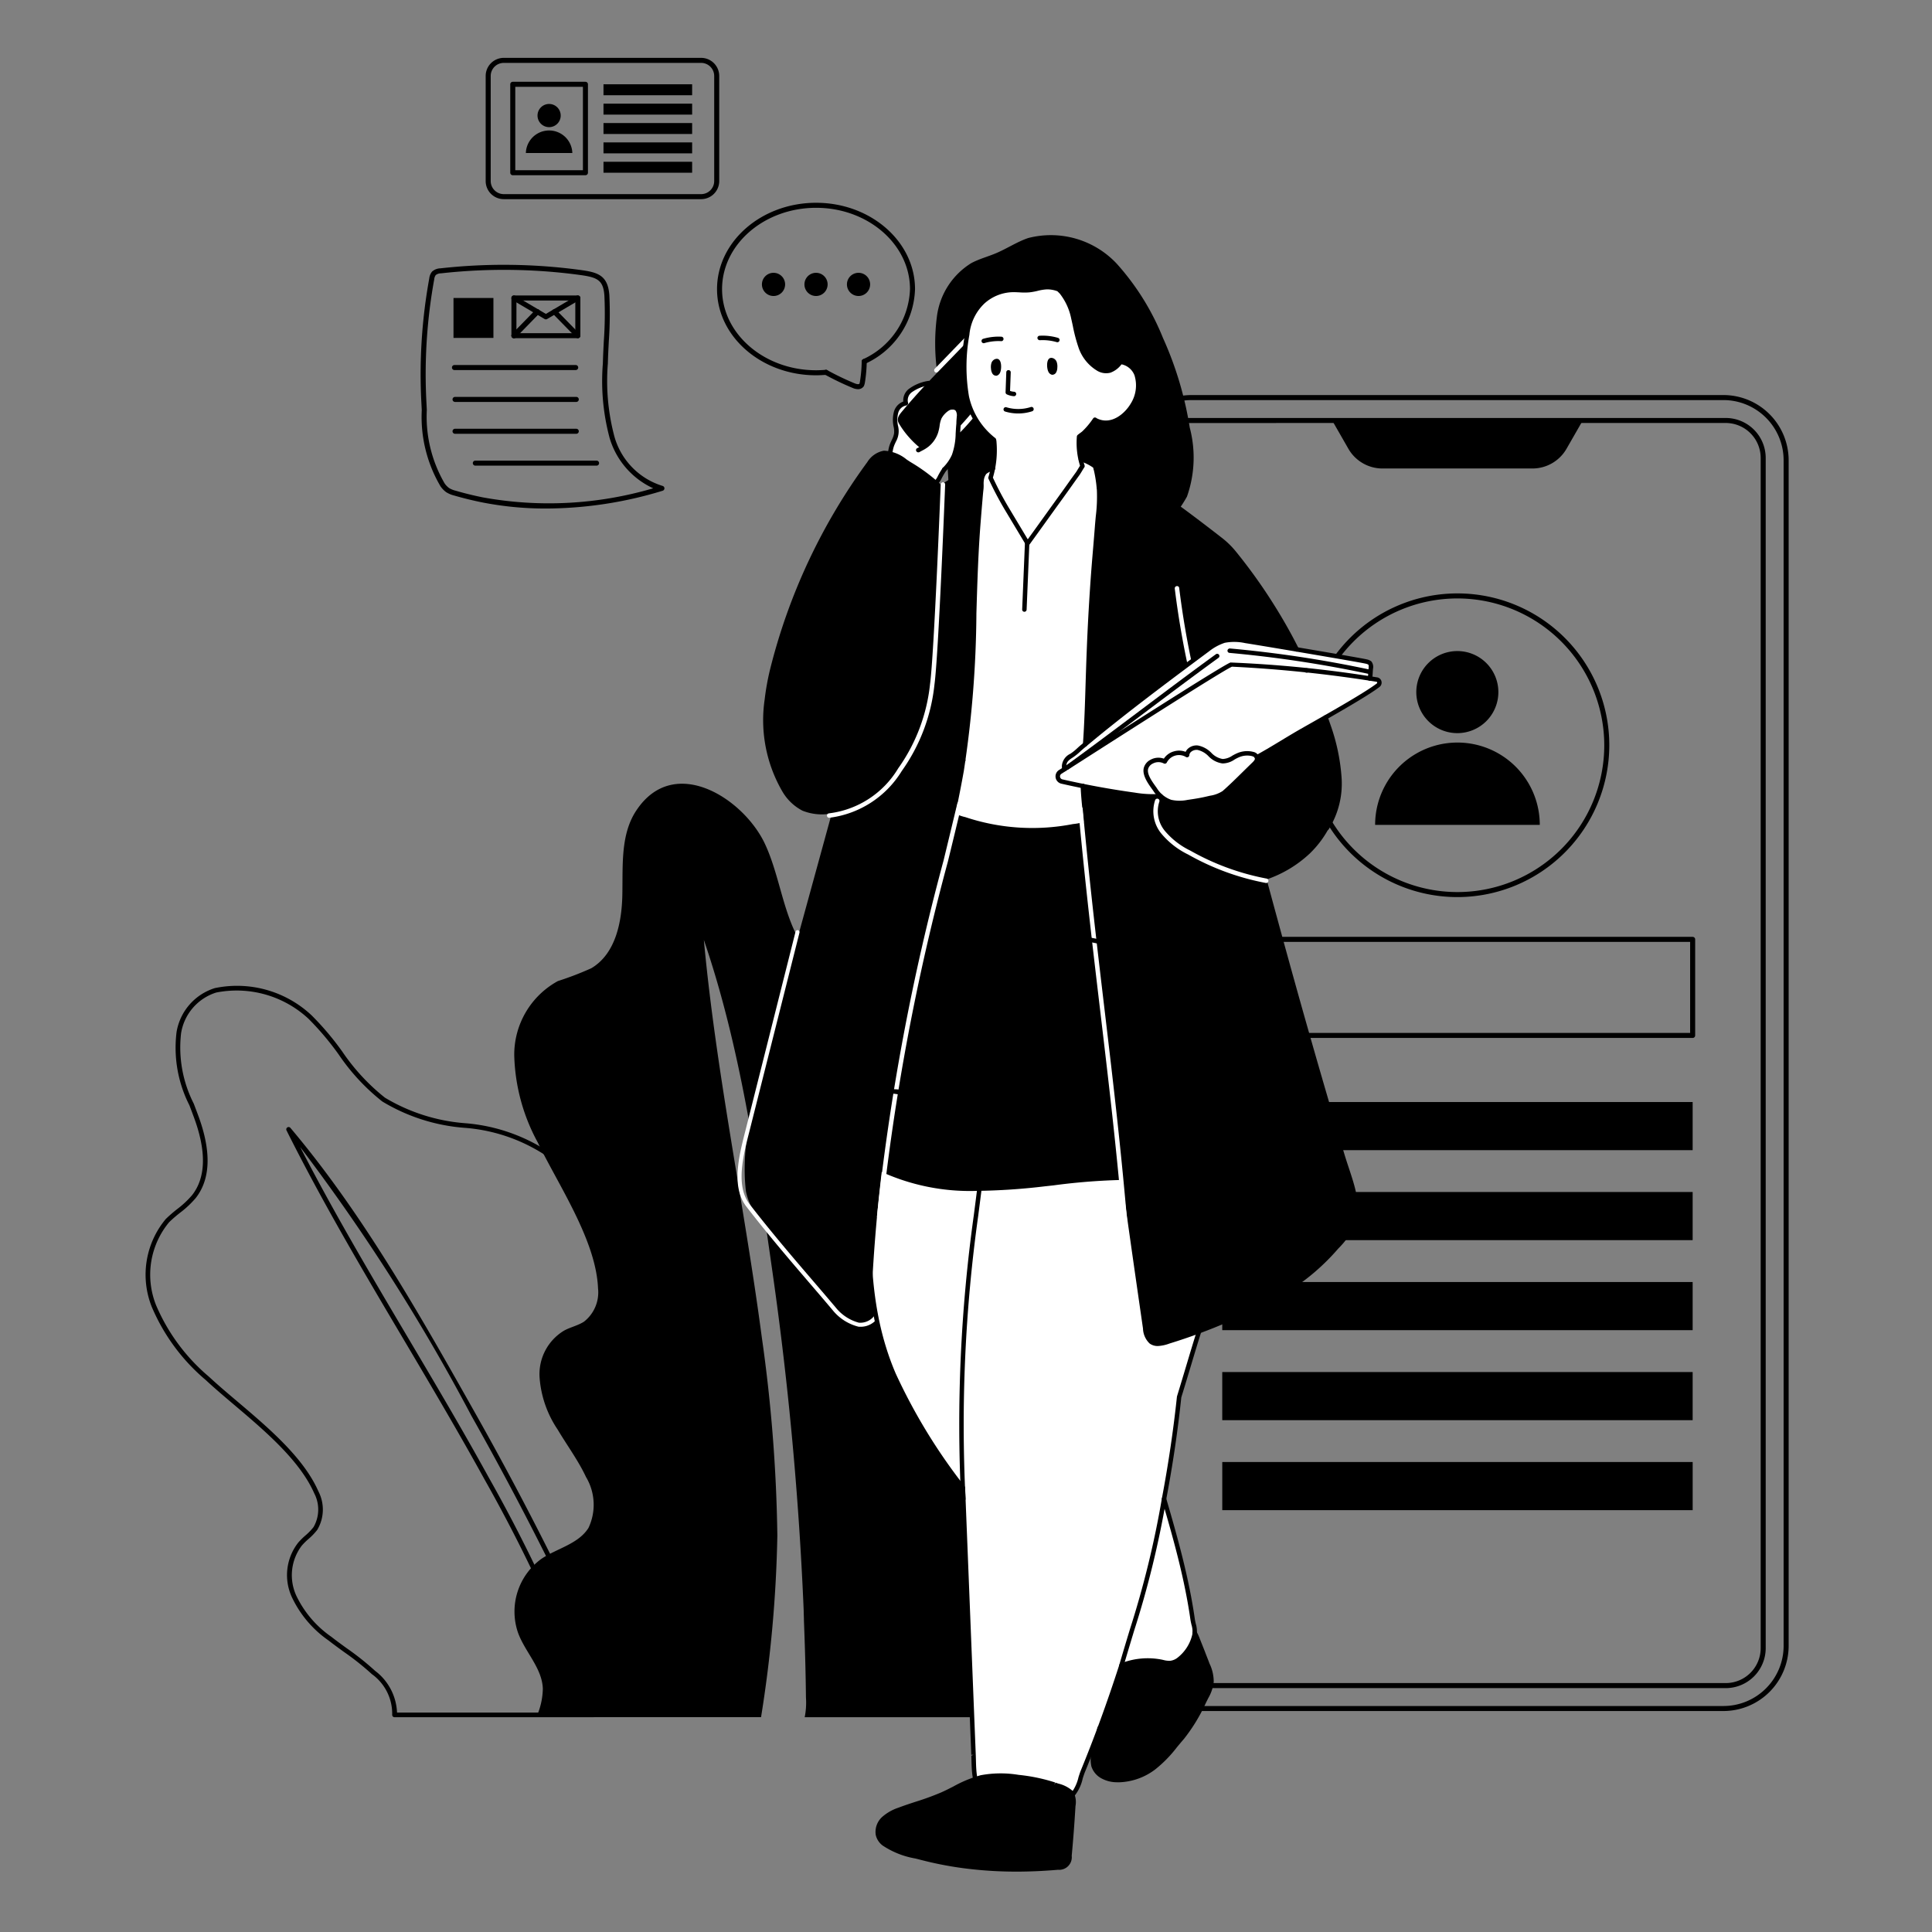 <svg xmlns="http://www.w3.org/2000/svg" id="f4118250-9b40-42fb-a9e1-1f5eacc1df9f" data-name="Layer 2" viewBox="0 0 96 96"><rect x="0" y="0" width="96" height="96" fill="#808080" stroke="none"/><defs><style>      .f715239e-b4f5-4687-84fb-cd55fa27e431 {        fill: #fff;      }    </style></defs><g><g><g><path d="M27.146,25.268a16.249,16.249,0,0,1-3.212-.309c-.462-.094-.922-.207-1.365-.336a1.35,1.35,0,0,1-.398-.167,1.211,1.211,0,0,1-.283-.292,6.784,6.784,0,0,1-.931-3.783l-.018-.354a26.668,26.668,0,0,1,.163-4.704c.062-.498.139-1,.228-1.491a.641.641,0,0,1,.14-.338.65.65,0,0,1,.416-.161,28.445,28.445,0,0,1,6.908.075c.875.117,1.415.241,1.485,1.268a19.403,19.403,0,0,1-.028,2.291c-.019.369-.038.735-.047,1.097l-.125-.003.125.003a10.729,10.729,0,0,0,.326,3.629,3.577,3.577,0,0,0,2.387,2.45.125.125,0,0,1,.009.242A19.95,19.95,0,0,1,27.146,25.268ZM25.04,13.409a28.255,28.255,0,0,0-3.126.173.435.435,0,0,0-.261.084.427.427,0,0,0-.076.212c-.089.486-.165.983-.226,1.477a26.395,26.395,0,0,0-.161,4.659l.018.355a6.606,6.606,0,0,0,.882,3.646.981.981,0,0,0,.223.234,1.14,1.14,0,0,0,.327.133c.437.128.889.239,1.345.331a18.359,18.359,0,0,0,8.472-.45,4,4,0,0,1-2.163-2.491,10.91,10.91,0,0,1-.338-3.713h0c.009-.364.028-.733.047-1.104a19.25,19.25,0,0,0,.029-2.262c-.055-.803-.373-.917-1.269-1.037A27.956,27.956,0,0,0,25.04,13.409Z"></path><path d="M28.606,18.388H22.582a.125.125,0,0,1,0-.25h6.024a.125.125,0,0,1,0,.25Z"></path><path d="M28.635,19.972h-6.024a.125.125,0,0,1,0-.25h6.024a.125.125,0,0,1,0,.25Z"></path><path d="M28.635,21.555h-6.024a.125.125,0,0,1,0-.25h6.024a.125.125,0,0,1,0,.25Z"></path><path d="M29.643,23.138H23.619a.125.125,0,0,1,0-.25h6.024a.125.125,0,0,1,0,.25Z"></path><g><path d="M28.712,16.805H25.537a.125.125,0,0,1-.125-.125V14.807a.125.125,0,0,1,.125-.125h3.176a.125.125,0,0,1,.125.125V16.68A.125.125,0,0,1,28.712,16.805Zm-3.051-.25h2.926V14.932H25.662Z"></path><path d="M27.125,15.869a.128.128,0,0,1-.064-.017l-1.588-.937a.125.125,0,0,1,.127-.216l1.524.899,1.524-.899a.125.125,0,0,1,.127.216l-1.588.937A.128.128,0,0,1,27.125,15.869Z"></path><path d="M25.537,16.805a.124.124,0,0,1-.087-.036.125.125,0,0,1-.002-.177l1.162-1.188a.125.125,0,1,1,.179.175L25.626,16.768A.126.126,0,0,1,25.537,16.805Z"></path><path d="M25.537,16.805a.124.124,0,0,1-.087-.036.125.125,0,0,1-.002-.177l1.162-1.188a.125.125,0,1,1,.179.175L25.626,16.768A.126.126,0,0,1,25.537,16.805Z"></path><path d="M28.712,16.805a.126.126,0,0,1-.089-.038L27.461,15.58a.125.125,0,1,1,.179-.175l1.162,1.188a.125.125,0,0,1-.002.177A.124.124,0,0,1,28.712,16.805Z"></path></g><rect x="22.534" y="14.807" width="1.984" height="1.984"></rect></g><g><path d="M34.839,9.896H25.032a.9.9,0,0,1-.899-.899V3.774a.9.9,0,0,1,.899-.899h9.807a.9.9,0,0,1,.899.899V8.997A.9.9,0,0,1,34.839,9.896ZM25.032,3.125a.65.65,0,0,0-.649.649V8.997a.65.65,0,0,0,.649.649h9.807a.65.65,0,0,0,.649-.649V3.774a.65.65,0,0,0-.649-.649Z"></path><g><path d="M29.09,8.707H25.479a.125.125,0,0,1-.125-.125V4.189a.125.125,0,0,1,.125-.125H29.09a.125.125,0,0,1,.125.125v4.394A.125.125,0,0,1,29.09,8.707Zm-3.486-.25h3.361V4.314H25.604Z"></path><g><path d="M27.861,5.742a.576.576,0,1,1-.576-.576A.576.576,0,0,1,27.861,5.742Z"></path><path d="M28.439,7.604H26.13a1.155,1.155,0,0,1,2.309,0Z"></path></g></g><rect x="29.987" y="4.188" width="4.405" height="0.544"></rect><rect x="29.987" y="5.151" width="4.405" height="0.544"></rect><rect x="29.987" y="6.114" width="4.405" height="0.544"></rect><rect x="29.987" y="7.076" width="4.405" height="0.544"></rect><rect x="29.987" y="8.039" width="4.405" height="0.544"></rect></g><g><g><path d="M40.553,18.648c-2.715,0-4.924-1.92-4.924-4.281,0-2.366,2.209-4.291,4.924-4.291,2.709,0,4.914,1.925,4.914,4.291a4.223,4.223,0,0,1-2.469,3.706.125.125,0,0,1-.111-.224,3.976,3.976,0,0,0,2.33-3.482c0-2.228-2.092-4.041-4.664-4.041-2.578,0-4.674,1.813-4.674,4.041,0,2.223,2.097,4.031,4.674,4.031.161,0,.321-.01.482-.02a.118.118,0,0,1,.132.117.124.124,0,0,1-.117.132C40.885,18.637,40.718,18.648,40.553,18.648Z"></path><path d="M42.633,19.338a.72.72,0,0,1-.281-.068,14.067,14.067,0,0,1-1.37-.659.125.125,0,1,1,.122-.219,13.676,13.676,0,0,0,1.346.648c.078.034.215.08.26.02a.616.616,0,0,1,.015-.067,7.028,7.028,0,0,0,.093-1.032.125.125,0,0,1,.25,0,7.354,7.354,0,0,1-.093,1.06l-.007.031a.647.647,0,0,1-.046.139A.338.338,0,0,1,42.633,19.338Z"></path></g><g><path d="M42.084,14.132a.576.576,0,1,0,.576-.576A.575.575,0,0,0,42.084,14.132Z"></path><path d="M39.972,14.132a.576.576,0,1,0,.576-.576A.576.576,0,0,0,39.972,14.132Z"></path><path d="M37.86,14.132a.576.576,0,1,0,.576-.576A.576.576,0,0,0,37.86,14.132Z"></path></g></g><path d="M85.637,85.02H59.204a3.244,3.244,0,0,1-3.24-3.24V22.87a3.244,3.244,0,0,1,3.24-3.24H85.637a3.243,3.243,0,0,1,3.24,3.24V81.781A3.243,3.243,0,0,1,85.637,85.02ZM59.204,19.88a2.993,2.993,0,0,0-2.99,2.99V81.781a2.993,2.993,0,0,0,2.99,2.99H85.637a2.993,2.993,0,0,0,2.99-2.99V22.87a2.993,2.993,0,0,0-2.99-2.99Z"></path><path d="M85.752,83.882H59.089a1.989,1.989,0,0,1-1.986-1.986V22.755a1.989,1.989,0,0,1,1.986-1.986H85.751a1.988,1.988,0,0,1,1.986,1.986V81.897A1.988,1.988,0,0,1,85.752,83.882ZM59.089,21.019a1.738,1.738,0,0,0-1.736,1.736V81.895a1.738,1.738,0,0,0,1.736,1.736H85.752a1.737,1.737,0,0,0,1.735-1.735V22.754a1.738,1.738,0,0,0-1.736-1.736Z"></path><path d="M68.694,23.279h7.452a1.953,1.953,0,0,0,1.694-.981l.786-1.369H66.215L67,22.298A1.953,1.953,0,0,0,68.694,23.279Z"></path><g><path d="M72.42,44.576a7.545,7.545,0,1,1,7.545-7.545A7.554,7.554,0,0,1,72.42,44.576Zm0-14.84a7.295,7.295,0,1,0,7.295,7.295A7.304,7.304,0,0,0,72.42,29.736Z"></path><g><path d="M70.375,34.39a2.039,2.039,0,1,0,2.039-2.039A2.04,2.04,0,0,0,70.375,34.39Z"></path><path d="M68.329,40.988h8.182a4.091,4.091,0,0,0-8.182,0Z"></path></g><path d="M84.107,51.575H60.733a.125.125,0,0,1-.125-.125v-4.773a.125.125,0,0,1,.125-.125H84.107a.125.125,0,0,1,.125.125V51.45A.125.125,0,0,1,84.107,51.575Zm-23.25-.25H83.982v-4.523H60.858Z"></path><rect x="60.733" y="54.758" width="23.374" height="2.392" transform="translate(144.84 111.909) rotate(180)"></rect><rect x="60.733" y="59.231" width="23.374" height="2.392" transform="translate(144.84 120.853) rotate(180)"></rect><rect x="60.733" y="63.703" width="23.374" height="2.392" transform="translate(144.84 129.798) rotate(180)"></rect><rect x="60.733" y="68.175" width="23.374" height="2.392" transform="translate(144.84 138.743) rotate(180)"></rect><rect x="60.733" y="72.648" width="23.374" height="2.392" transform="translate(144.841 147.687) rotate(180)"></rect></g><path d="M25.739,81.126c.349.96,1.196,1.757,1.234,2.779a3.575,3.575,0,0,1-.324,1.421H37.816a64.036,64.036,0,0,0,.81-9.023,76.698,76.698,0,0,0-.773-9.858c-.872-6.593-2.268-13.124-2.879-19.742,1.807,5.272,2.63,11.03,3.415,16.539A168.354,168.354,0,0,1,39.935,80.03c0,.162.012.337.012.498.05,1.271.087,2.542.1,3.814a3.707,3.707,0,0,1-.062.985H51.85a2.808,2.808,0,0,0,.648-1.67c.05-1.471-1.134-2.667-2.331-3.527a3.511,3.511,0,0,1-1.333-1.296c-.636-1.321.598-2.729,1.159-4.088a4.7,4.7,0,0,0-.773-4.798c-.96-1.097-2.468-1.795-2.891-3.191-.025-.075-.037-.162-.062-.249-.386-1.882,1.396-3.589,2.131-5.434,1.072-2.804-.523-6.319-1.982-8.712-1.483-2.405-4.923-2.904-6.506-5.322-1.01-1.533-1.134-3.49-1.919-5.147-1.072-2.231-4.487-4.425-6.356-1.645-.798,1.172-.685,2.704-.71,4.113-.013,1.421-.324,3.029-1.545,3.751a15.644,15.644,0,0,1-1.658.636,4.167,4.167,0,0,0-2.169,3.702,9.524,9.524,0,0,0,1.172,4.325c1.022,2.119,2.892,4.848,2.991,7.241a1.846,1.846,0,0,1-.698,1.657c-.312.2-.685.274-.997.449a2.524,2.524,0,0,0-1.209,2.331,5.308,5.308,0,0,0,.897,2.58c.474.798,1.022,1.533,1.408,2.356a2.69,2.69,0,0,1,.125,2.53c-.498.798-1.545,1.01-2.331,1.533A3.234,3.234,0,0,0,25.739,81.126Z"></path><path d="M37.454,73.603A4.602,4.602,0,0,0,36.1,72.506a10.011,10.011,0,0,0-1.452-.572,4.678,4.678,0,0,1-2.365-1.325c-.025-.03-.048-.065-.072-.101-.023-.034-.047-.07-.068-.097-.672-1.04-.448-2.344-.21-3.725a13.037,13.037,0,0,0,.242-2.05c-.018-3.017-2.757-5.738-5.053-7.491A8.787,8.787,0,0,0,23.08,55.809a9.088,9.088,0,0,1-3.952-1.266,10.258,10.258,0,0,1-2.112-2.279,14.156,14.156,0,0,0-1.531-1.811,5.414,5.414,0,0,0-4.812-1.354,2.759,2.759,0,0,0-1.9,2.185A6.308,6.308,0,0,0,9.41,54.918c.067.175.133.349.197.523.656,1.729.635,3.056-.061,3.944a4.716,4.716,0,0,1-.747.698,7.024,7.024,0,0,0-.56.487,4.316,4.316,0,0,0-.703,4.355,9.714,9.714,0,0,0,2.69,3.65c.424.396.905.802,1.413,1.233,1.528,1.294,3.259,2.761,3.975,4.394a1.74,1.74,0,0,1-.037,1.681,2.893,2.893,0,0,1-.402.415,3.482,3.482,0,0,0-.359.357,2.614,2.614,0,0,0-.302,2.73,5.442,5.442,0,0,0,1.808,2.127c.253.197.511.385.769.572A13.3,13.3,0,0,1,18.482,83.19a2.421,2.421,0,0,1,1.006,2.007.116.116,0,0,0,.114.13h9.889a.115.115,0,0,0,.093-.046.118.118,0,0,0,.018-.102c-.363-1.198-.676-1.997-1.015-2.846a76.588,76.588,0,0,0-4.302-8.919c-1.283-2.335-2.664-4.667-3.999-6.922-1.824-3.081-3.705-6.258-5.371-9.498a96.988,96.988,0,0,1,8.507,13.352,161.498,161.498,0,0,1,7.323,14.684.115.115,0,0,0,.105.069.11.11,0,0,0,.046-.01.115.115,0,0,0,.059-.152,161.507,161.507,0,0,0-7.333-14.705c-2.748-4.878-5.588-9.922-9.194-14.191a.116.116,0,0,0-.192.126c1.782,3.569,3.85,7.063,5.851,10.441,1.334,2.254,2.713,4.585,3.996,6.916a76.227,76.227,0,0,1,4.289,8.894c.322.808.621,1.56.962,2.679H19.728a2.734,2.734,0,0,0-1.089-2.074,13.719,13.719,0,0,0-1.414-1.125c-.255-.185-.511-.371-.761-.567a5.219,5.219,0,0,1-1.736-2.033,2.434,2.434,0,0,1,.264-2.492,3.174,3.174,0,0,1,.338-.336,3.026,3.026,0,0,0,.434-.452,1.965,1.965,0,0,0,.059-1.91c-.735-1.68-2.489-3.165-4.035-4.475-.506-.428-.985-.834-1.406-1.226a9.523,9.523,0,0,1-2.63-3.56,4.085,4.085,0,0,1,.651-4.115,6.661,6.661,0,0,1,.541-.469,4.882,4.882,0,0,0,.783-.735c.75-.957.782-2.359.097-4.168-.064-.173-.131-.348-.198-.524a6.142,6.142,0,0,1-.627-3.501,2.538,2.538,0,0,1,1.743-2.016,5.243,5.243,0,0,1,4.586,1.302,14.074,14.074,0,0,1,1.505,1.782,10.392,10.392,0,0,0,2.163,2.329,9.248,9.248,0,0,0,4.05,1.306,8.492,8.492,0,0,1,3.94,1.292c2.254,1.721,4.944,4.386,4.962,7.307a12.808,12.808,0,0,1-.24,2.011c-.234,1.364-.477,2.774.249,3.897.023.031.044.062.065.093a1.396,1.396,0,0,0,.085.118,4.915,4.915,0,0,0,2.47,1.398,9.842,9.842,0,0,1,1.419.558,4.41,4.41,0,0,1,1.448,1.231C37.446,73.829,37.45,73.716,37.454,73.603Z"></path></g><g><path d="M46.572,18.519c.037.34.077.677.113,1.008a45.935,45.935,0,0,1,.462,4.779,11.429,11.429,0,0,0,.048,1.639,2.066,2.066,0,0,0,.818,1.536,7.598,7.598,0,0,0,2.103.4c.663.108,1.318.263,1.973.409a3.424,3.424,0,0,0,1.418.12,7.92,7.92,0,0,0,3.176-1.371A6.261,6.261,0,0,0,58.98,24.675a5.829,5.829,0,0,0,.138-3.427,17.371,17.371,0,0,0-1.331-4.456,12.471,12.471,0,0,0-2.292-3.684,4.485,4.485,0,0,0-4.408-1.279c-.559.191-1.057.527-1.602.756-.407.171-.84.283-1.228.493a3.661,3.661,0,0,0-1.705,2.669A10.323,10.323,0,0,0,46.572,18.519Z"></path><path d="M59.773,82.121q-.145-.371-.29-.742A.712.712,0,0,0,59.2,80.976a.676.676,0,0,0-.496.009,16.501,16.501,0,0,0-2.781,1.214,1.7,1.7,0,0,0-.707.549,5.143,5.143,0,0,0-.365,1.964,19.637,19.637,0,0,1-.444,2.155,1.622,1.622,0,0,0-.073.87.94.94,0,0,0,.45.532,1.567,1.567,0,0,0,.685.178,2.953,2.953,0,0,0,1.857-.608,9.28,9.28,0,0,0,1.416-1.507,9.892,9.892,0,0,0,1.198-2.011,1.975,1.975,0,0,0,.258-.756,2.086,2.086,0,0,0-.203-.875Q59.884,82.405,59.773,82.121Z"></path><path class="f715239e-b4f5-4687-84fb-cd55fa27e431" d="M58.936,48.771a11.244,11.244,0,0,0-6.281-2.233c-1.319.028-3.515.59-4.083,1.944a17.347,17.347,0,0,0-1.048,3.755c-.09.532-.157,1.059-.203,1.569-.042.469-.098.936-.154,1.404-.676-.277-1.349-.528-1.974-.774a1.512,1.512,0,0,0-1.369-.067,1.541,1.541,0,0,0-.462,1.292c-.129,4.28-.694,8.584,1.047,12.633a28.367,28.367,0,0,0,3.437,5.63q.265,6.633.529,13.267l.002.042c.027.764-.029,1.861.844,2.108a8.816,8.816,0,0,0,2.784.147,2.841,2.841,0,0,0,1.24-.243c.284-.216.433-.916.569-1.245.707-1.721,1.339-3.471,1.91-5.242a3.497,3.497,0,0,1,1.991-.184,1.532,1.532,0,0,0,.447.057.839.839,0,0,0,.44-.195,2.143,2.143,0,0,0,.752-1.204,2.189,2.189,0,0,0-.091-.765c-.099-.696-.23-1.388-.381-2.075-.291-1.318-.662-2.616-1.039-3.912q.477-2.523.751-5.079c.565-1.82,1.042-3.562,1.342-4.225a29.334,29.334,0,0,0,2.531-7.226C63.062,54.301,62.09,50.865,58.936,48.771Z"></path><path d="M42.222,56.669q.016.059.037.116a2.288,2.288,0,0,0,1.083,1.093c2.537,1.464,5.667,1.284,8.578.966a32.939,32.939,0,0,1,5.172-.32,11.354,11.354,0,0,1,2.511.381c.98.274,1.248.145,1.39-.966.23-1.797-.334-3.87-.615-5.643a99.373,99.373,0,0,0-2.65-12.003,4.462,4.462,0,0,0-.959-1.976,4.285,4.285,0,0,0-2.977-.922,30.621,30.621,0,0,0-5.575.332c-1.311.199-2.567.199-2.695,1.727a76.329,76.329,0,0,1-1.1,8.013c-.5,2.597-1.366,5.13-2.065,7.692A2.935,2.935,0,0,0,42.222,56.669Z"></path><path class="f715239e-b4f5-4687-84fb-cd55fa27e431" d="M46.306,19.018c.046-.004.093-.007.14-.007.634-.001.834.884.901,1.385a11.082,11.082,0,0,1,.082,1.406,1.778,1.778,0,0,1-.055.635,3.192,3.192,0,0,1-.256.558c-.143.242-.308.482-.434.734a.989.989,0,0,1-.344.396.873.873,0,0,1-.686-.014,3.373,3.373,0,0,1-1.129-.627c-.119-.103-.317-.261-.355-.422a.967.967,0,0,1,.02-.315c.014-.121.032-.241.058-.36a2.202,2.202,0,0,1,.125-.402,1.788,1.788,0,0,0,.163-.432,1.314,1.314,0,0,0-.024-.385,1.514,1.514,0,0,1,.013-.688.603.603,0,0,1,.487-.437.613.613,0,0,1,.202-.624,1.537,1.537,0,0,1,.619-.3A2.612,2.612,0,0,1,46.306,19.018Z"></path><path d="M44.856,20.405c-.163.195-.331.384-.194.626a4.2,4.2,0,0,0,.459.642,4.601,4.601,0,0,0,.692.658,4.462,4.462,0,0,0,.394.271c.153.094.241.048.39-.051a2.837,2.837,0,0,0,.638-.658c.145-.194.214-.412.373-.603q.659-.786,1.319-1.571a.651.651,0,0,0,.165-.284.602.602,0,0,0-.065-.337,3.782,3.782,0,0,0-.96-1.343.57.57,0,0,0-.427-.192.608.608,0,0,0-.322.203C46.461,18.611,45.627,19.483,44.856,20.405Z"></path><path class="f715239e-b4f5-4687-84fb-cd55fa27e431" d="M46.529,18.511a.111.111,0,0,1-.08-.188l1.589-1.64a.111.111,0,0,1,.159.154l-1.589,1.64A.111.111,0,0,1,46.529,18.511Z"></path><path class="f715239e-b4f5-4687-84fb-cd55fa27e431" d="M47.656,21.492a.111.111,0,0,1-.079-.189c.24-.243.471-.512.695-.773.176-.205.349-.409.527-.597a.11.11,0,1,1,.161.151c-.174.186-.346.387-.52.59-.226.264-.459.537-.706.785A.109.109,0,0,1,47.656,21.492Z"></path><path class="f715239e-b4f5-4687-84fb-cd55fa27e431" d="M48.354,23.963a6.337,6.337,0,0,0-.844,2.954q-.163,1.923-.327,3.846l-.663,7.813a2.151,2.151,0,0,0,.085,1.048,2.118,2.118,0,0,0,1.358.977,10.528,10.528,0,0,0,5.353.346,3.196,3.196,0,0,0,2.339-1.384c.598-1.175.1-2.66.071-3.905-.042-1.768.214-3.534.152-5.31a35.973,35.973,0,0,0-.345-3.871c-.142-.989-.103-2.503-.94-3.205a2.318,2.318,0,0,0-.817-.437,4.637,4.637,0,0,0-2.161-.011c-.67.123-1.333.251-2.007.355A1.805,1.805,0,0,0,48.354,23.963Z"></path><path class="f715239e-b4f5-4687-84fb-cd55fa27e431" d="M56.285,20.103a1.459,1.459,0,0,1-1.824.788c-.018-.009-.035-.027-.053-.035a3.969,3.969,0,0,1-.558.664c-.071.062-.159.115-.23.177a3.703,3.703,0,0,0,.168,1.461c-.088.133-.186.31-.239.381-.274.381-.549.77-.823,1.151-.558.77-1.107,1.541-1.665,2.311l-1.036-1.727a16.814,16.814,0,0,1-.806-1.532,4.697,4.697,0,0,0,.186-1.789.46.46,0,0,0-.018-.097,3.725,3.725,0,0,1-1.346-2.134,8.886,8.886,0,0,1,.018-3.099,2.567,2.567,0,0,1,.77-1.611A2.28,2.28,0,0,1,50.29,14.41c.283-.009.567.035.841.009.301-.027.584-.142.876-.15a1.677,1.677,0,0,1,.593.106l.009.009.133.133a3.087,3.087,0,0,1,.593,1.293,12.119,12.119,0,0,0,.345,1.381,2.055,2.055,0,0,0,.859,1.116.77.77,0,0,0,.602.106,1.067,1.067,0,0,0,.469-.345.804.804,0,0,0,.08-.088l.106.026C56.736,18.279,56.701,19.403,56.285,20.103Z"></path><path d="M48.87,23.304a.909.909,0,0,0-.443-.009,1.926,1.926,0,0,0-.561.24c-.138.081-.639.385-1.129.691-.035-.035-.068-.07-.104-.103a8.568,8.568,0,0,0-1.396-1.036c-.373-.222-.848-.628-1.308-.579a1.146,1.146,0,0,0-.745.523,29.203,29.203,0,0,0-4.814,10.268,12.264,12.264,0,0,0-.266,1.476,6.911,6.911,0,0,0,.847,4.465,2.409,2.409,0,0,0,.969.943,2.629,2.629,0,0,0,1.508.111c.017-.003.037-.007.054-.009q-1.464,5.335-2.929,10.67c-.702,2.559-1.701,5.538-1.378,8.228.117.98.927,1.534,1.532,2.264q1.412,1.701,2.82,3.405a3.037,3.037,0,0,0,.679.664c.268.17.935.384.951-.09A83.068,83.068,0,0,1,44.931,50.82c.891-4.191,2.098-8.312,2.852-12.533.74-4.143.503-8.244.838-12.404q.043-.54.089-1.079c.014-.169.029-.339.048-.507.019-.163-.009-.329.024-.494a.814.814,0,0,1,.086-.241.629.629,0,0,1,.067-.097c.016-.018.069-.053.075-.074C49.025,23.341,48.92,23.318,48.87,23.304Z"></path><path class="f715239e-b4f5-4687-84fb-cd55fa27e431" d="M47.404,22.644a3.284,3.284,0,0,0,.194-1.088q.026-.415.053-.831a.534.534,0,0,0-.071-.377.393.393,0,0,0-.485-.04,1.147,1.147,0,0,0-.408.433,5.83,5.83,0,0,0-.18.722,1.402,1.402,0,0,1-.422.634,4.295,4.295,0,0,1-.499.297.433.433,0,0,0-.242.29.478.478,0,0,0,.158.339,2.216,2.216,0,0,0,.375.369.821.821,0,0,0,1.091-.113A2.166,2.166,0,0,0,47.404,22.644Z"></path><path d="M66.671,57.279q-.815-2.745-1.603-5.498-1.164-4.068-2.262-8.154a5.84,5.84,0,0,0,2.22-1.312l.029-.028a5.136,5.136,0,0,0,.832-1.085c.018-.026.044-.047.062-.074a4.195,4.195,0,0,0,.611-2.491A9.557,9.557,0,0,0,66.02,36.094a27.123,27.123,0,0,0-4.715-8.646,4.289,4.289,0,0,0-.692-.662c-.521-.407-2.01-1.551-2.536-1.893-.029-.019-.051-.03-.079-.047a11.462,11.462,0,0,0-1.15-.642c-.68-.342-1.32-.745-1.981-1.108-.125-.069-.303-.128-.391-.016a.318.318,0,0,0-.016.267,6.619,6.619,0,0,1,.144.909l.006.074a12.871,12.871,0,0,1-.099,1.848c-.049.686-.113,1.372-.164,2.058q-.155,2.091-.243,4.186c-.079,1.894-.077,3.789-.273,5.66a19.188,19.188,0,0,0,.154,3.094q.1,1.567.23,3.132c.345,4.175.838,8.336,1.393,12.488.411,3.074.856,6.143,1.301,9.211a.722.722,0,0,0,1.165.651,28.184,28.184,0,0,0,5.769-2.502,11.131,11.131,0,0,0,2.584-2.189C68.001,60.392,67.239,59.193,66.671,57.279Z"></path><path class="f715239e-b4f5-4687-84fb-cd55fa27e431" d="M59.173,33.369a.11.11,0,0,1-.108-.087c-.292-1.327-.525-2.685-.691-4.035a.11.11,0,0,1,.096-.123.105.105,0,0,1,.124.096c.165,1.343.396,2.694.687,4.015a.11.11,0,0,1-.084.132A.123.123,0,0,1,59.173,33.369Z"></path><path d="M52.389,88.673l.043.015a2.004,2.004,0,0,1,.804.391,1.172,1.172,0,0,1,.088.725q-.07,1.199-.182,2.395a.697.697,0,0,1-.161.461.69.69,0,0,1-.421.136,21.252,21.252,0,0,1-4.534-.058,17.391,17.391,0,0,1-2.246-.429,5.072,5.072,0,0,1-1.853-.692.817.817,0,0,1-.303-.459.894.894,0,0,1,.293-.8,2.235,2.235,0,0,1,.77-.433c.709-.27,1.449-.457,2.141-.767a11.005,11.005,0,0,1,1.925-.84A5.31,5.31,0,0,1,50.6,88.301,8.616,8.616,0,0,1,52.389,88.673Z"></path><path class="f715239e-b4f5-4687-84fb-cd55fa27e431" d="M61.923,31.854a2,2,0,0,0-1.969.471c-1.633,1.212-3.266,2.425-4.854,3.695q-.67.536-1.328,1.087a4.864,4.864,0,0,1-.525.439c-.194.12-.361.243-.374.495a1.112,1.112,0,0,0,.089.419.402.402,0,0,0,.463.348,3.066,3.066,0,0,0,1.269-.058c.397-.174.815-.284,1.223-.431A26.205,26.205,0,0,0,58.6,37.133q.33-.163.659-.327a2.667,2.667,0,0,0,.633-.311,14.432,14.432,0,0,1,5.063-1.639,12.104,12.104,0,0,0,2.337-.217,1.12,1.12,0,0,0,.535-.353,1.595,1.595,0,0,0,.289-1.069.257.257,0,0,0-.228-.348C67.698,32.821,62.88,32.005,61.923,31.854Z"></path><path class="f715239e-b4f5-4687-84fb-cd55fa27e431" d="M58.166,39.476a4.471,4.471,0,0,1-1.79.013q-1.825-.248-3.621-.664a.257.257,0,0,1-.081-.465c2.342-1.495,8.066-5.172,8.508-5.336a64.341,64.341,0,0,1,7.224.736.157.157,0,0,1,.071.282c-.786.603-3.506,2.097-4.146,2.474A14.407,14.407,0,0,1,60.37,38.47C59.566,38.657,58.957,39.257,58.166,39.476Z"></path><path class="f715239e-b4f5-4687-84fb-cd55fa27e431" d="M62.23,37.463c-.014-.004-.028-.007-.042-.01a1.147,1.147,0,0,0-.652.067c-.262.109-.501.319-.785.305-.495-.025-.739-.609-1.233-.671a.458.458,0,0,0-.531.368.79.79,0,0,0-1.107.318.689.689,0,0,0-.65.005c-.632.352-.118.987.167,1.389a1.506,1.506,0,0,0,.769.616,2.05,2.05,0,0,0,.864.007l.043-.006c.319-.045.638-.097.951-.173a2.032,2.032,0,0,0,.801-.287c.511-.449.987-.946,1.478-1.416.091-.087.191-.2.161-.323A.296.296,0,0,0,62.23,37.463Z"></path><path d="M55.59,88.562c-.042,0-.085-.001-.126-.003a1.594,1.594,0,0,1-.731-.191A1.031,1.031,0,0,1,54.23,87.77a1.677,1.677,0,0,1,.07-.935c.105-.387.175-.69.228-.982a.108.108,0,0,1,.129-.089.111.111,0,0,1,.089.129c-.054.299-.126.607-.232,1a1.491,1.491,0,0,0-.073.815.811.811,0,0,0,.399.467,1.397,1.397,0,0,0,.634.163,2.848,2.848,0,0,0,1.79-.59,5.966,5.966,0,0,0,1.042-1.067c.117-.141.234-.283.357-.421a8.544,8.544,0,0,0,1.063-1.754l.117-.233a1.847,1.847,0,0,0,.245-.719,1.88,1.88,0,0,0-.196-.818c-.038-.105-.076-.201-.114-.297-.037-.094-.074-.188-.109-.284-.047-.118-.094-.238-.142-.357-.05-.124-.1-.249-.149-.376L59.36,81.381a1.366,1.366,0,0,0-.088-.178.111.111,0,1,1,.187-.118,1.486,1.486,0,0,1,.104.209l.02.045c.051.131.1.255.15.379.048.12.095.239.143.361.035.096.072.188.108.28.039.099.078.197.114.298a2.074,2.074,0,0,1,.211.912,2.045,2.045,0,0,1-.269.806l-.116.231a8.658,8.658,0,0,1-1.095,1.801c-.121.138-.237.278-.352.417a6.25,6.25,0,0,1-1.083,1.104A3.134,3.134,0,0,1,55.59,88.562Z"></path><path d="M48.555,59.174A10.613,10.613,0,0,1,43.67,58.168a3.108,3.108,0,0,1-.386-.197,2.318,2.318,0,0,1-1.128-1.147.472.472,0,0,1-.035-.11,3.083,3.083,0,0,1,.129-1.586c.217-.793.454-1.596.683-2.373.51-1.731,1.038-3.521,1.378-5.313A76.245,76.245,0,0,0,45.416,39.44a1.579,1.579,0,0,1,1.174-1.521,5.755,5.755,0,0,1,1.178-.242l.082-.011a.12.12,0,0,1,.124.095.112.112,0,0,1-.095.125l-.081.011a5.635,5.635,0,0,0-1.135.231,1.364,1.364,0,0,0-1.026,1.331,76.697,76.697,0,0,1-1.109,8.025c-.343,1.802-.872,3.598-1.384,5.334-.228.775-.465,1.577-.681,2.368a2.929,2.929,0,0,0-.132,1.456.463.463,0,0,0,.028.093,2.124,2.124,0,0,0,1.036,1.043,3.054,3.054,0,0,0,.367.188c2.463,1.254,5.376,1.064,8.147.763l.411-.045a31.262,31.262,0,0,1,4.777-.275,11.475,11.475,0,0,1,2.539.385c.505.141.764.155.921.051.164-.109.26-.377.329-.924a14.359,14.359,0,0,0-.387-4.322c-.086-.448-.166-.872-.232-1.288a98.07,98.07,0,0,0-2.645-11.992l-.025-.085c-.062-.21-.126-.427-.202-.634a.111.111,0,0,1,.208-.077c.079.214.144.435.207.648l.025.085a98.237,98.237,0,0,1,2.65,12.02c.067.412.146.834.231,1.28a14.518,14.518,0,0,1,.39,4.391c-.067.523-.164.907-.426,1.081-.252.167-.61.115-1.103-.023a11.234,11.234,0,0,0-2.491-.377,31.007,31.007,0,0,0-4.741.273l-.412.045A31.607,31.607,0,0,1,48.555,59.174Z"></path><path d="M46.064,24.301a1.55,1.55,0,0,1-.445-.081,3.555,3.555,0,0,1-1.165-.651l-.056-.051a.954.954,0,0,1-.333-.434.616.616,0,0,1,.004-.264c.004-.028.009-.054.011-.08l.004-.034c.017-.118.035-.235.06-.344a1.513,1.513,0,0,1,.133-.423l.038-.084a1.094,1.094,0,0,0,.11-.313,1.05,1.05,0,0,0-.025-.356,1.583,1.583,0,0,1,.022-.738.755.755,0,0,1,.461-.495.728.728,0,0,1,.263-.617,2.196,2.196,0,0,1,.982-.41.111.111,0,1,1,.019.22,2.029,2.029,0,0,0-.854.355.494.494,0,0,0-.174.505.111.111,0,0,1-.097.144.503.503,0,0,0-.39.366,1.377,1.377,0,0,0-.013.631,1.062,1.062,0,0,1-.103.8l-.039.085a1.358,1.358,0,0,0-.116.374c-.025.109-.042.22-.058.332l-.003.028c-.003.024-.007.056-.012.089a.472.472,0,0,0-.009.175.851.851,0,0,0,.266.323l.056.051a3.324,3.324,0,0,0,1.086.605.806.806,0,0,0,.599.017.843.843,0,0,0,.305-.349,3.885,3.885,0,0,1,.241-.412l.001,0a.117.117,0,0,1,.211.052.111.111,0,0,1-.032.078,3.666,3.666,0,0,0-.228.387,1.023,1.023,0,0,1-.395.439A.648.648,0,0,1,46.064,24.301Z"></path><path d="M51.292,42.111a10.128,10.128,0,0,1-3.368-.575,2.213,2.213,0,0,1-1.419-1.08,2.494,2.494,0,0,1-.098-1.148l.664-8.182q.08-1,.164-2.005.084-1.008.164-2.014a6.631,6.631,0,0,1,.86-3.143,1.85,1.85,0,0,1,1.044-.797.111.111,0,1,1,.06.213,1.641,1.641,0,0,0-.922.708,6.424,6.424,0,0,0-.822,3.037q-.08,1.006-.164,2.015-.083,1.004-.163,2.005l-.664,8.182a2.336,2.336,0,0,0,.08,1.047,2.03,2.03,0,0,0,1.289.956,9.967,9.967,0,0,0,5.298.359,4.972,4.972,0,0,0,.685-.182.111.111,0,0,1,.073.209,5.148,5.148,0,0,1-.714.19A10.235,10.235,0,0,1,51.292,42.111Z"></path><path d="M54.434,23.294a.111.111,0,0,1-.066-.022,2.361,2.361,0,0,0-.626-.33.221.221,0,0,0-.043-.011.111.111,0,0,1,0-.221.352.352,0,0,1,.112.022,2.571,2.571,0,0,1,.689.362.111.111,0,0,1-.066.2Z"></path><path d="M51.06,27.111h-.005a.111.111,0,0,1-.09-.054L49.929,25.33a17.257,17.257,0,0,1-.811-1.541.111.111,0,0,1-.005-.08,4.625,4.625,0,0,0,.182-1.746c-.001-.013-.004-.028-.006-.043a3.825,3.825,0,0,1-1.356-2.172,8.69,8.69,0,0,1,.017-3.14,2.666,2.666,0,0,1,.806-1.678,2.388,2.388,0,0,1,1.531-.63c.125-.004.25.002.375.008a3.074,3.074,0,0,0,.459.001,2.919,2.919,0,0,0,.394-.072,2.538,2.538,0,0,1,.49-.079,1.78,1.78,0,0,1,.63.112.12.12,0,0,1,.045.027l.142.141a3.153,3.153,0,0,1,.622,1.344c.029.122.054.243.08.365a7.816,7.816,0,0,0,.261,1.005,1.98,1.98,0,0,0,.809,1.057.653.653,0,0,0,.516.097.985.985,0,0,0,.42-.314.922.922,0,0,0,.073-.08.108.108,0,0,1,.114-.041l.106.026a1.111,1.111,0,0,1,.755.671,1.899,1.899,0,0,1-.199,1.592,1.567,1.567,0,0,1-1.94.845,4.134,4.134,0,0,1-.513.595c-.042.036-.084.067-.126.097-.024.018-.049.036-.073.055a3.577,3.577,0,0,0,.165,1.371.11.11,0,0,1-.012.097c-.042.061-.084.132-.123.198-.048.078-.091.149-.12.188-.136.189-.273.381-.41.574s-.275.386-.412.576q-.419.578-.833,1.155T51.15,27.065A.11.11,0,0,1,51.06,27.111Zm-1.723-3.378a16.541,16.541,0,0,0,.782,1.483l.95,1.584q.368-.51.734-1.02.415-.578.832-1.156c.138-.19.275-.383.411-.575s.275-.386.413-.576c.028-.037.066-.1.108-.171.032-.052.066-.108.099-.16a3.857,3.857,0,0,1-.157-1.453.11.11,0,0,1,.038-.075c.038-.034.081-.065.124-.097.037-.026.073-.053.106-.081a3.833,3.833,0,0,0,.538-.642.11.11,0,0,1,.14-.038.244.244,0,0,1,.048.031c.715.359,1.4-.245,1.686-.739l.001-.001a1.693,1.693,0,0,0,.182-1.397.878.878,0,0,0-.605-.538l-.035-.009-.03.032a1.188,1.188,0,0,1-.53.385.862.862,0,0,1-.685-.117,2.148,2.148,0,0,1-.909-1.173,7.988,7.988,0,0,1-.27-1.036c-.026-.12-.052-.241-.08-.36a2.941,2.941,0,0,0-.569-1.246l-.117-.116a1.422,1.422,0,0,0-.53-.093,2.321,2.321,0,0,0-.449.073,3.07,3.07,0,0,1-.423.076,3.25,3.25,0,0,1-.489-.001c-.118-.005-.238-.013-.358-.008a2.167,2.167,0,0,0-1.389.572,2.455,2.455,0,0,0-.736,1.546,8.834,8.834,0,0,0-.02,3.059,3.589,3.589,0,0,0,1.305,2.07.109.109,0,0,1,.041.062.527.527,0,0,1,.021.124A4.821,4.821,0,0,1,49.337,23.733Z"></path><path d="M42.833,65.824a1.474,1.474,0,0,1-.687-.216,3.136,3.136,0,0,1-.705-.687L40.37,63.627q-.873-1.056-1.748-2.111c-.15-.181-.316-.354-.478-.523a3.194,3.194,0,0,1-1.079-1.798c-.285-2.378.456-4.991,1.109-7.297q.141-.496.274-.975L41.33,40.419a2.602,2.602,0,0,1-1.456-.137,2.474,2.474,0,0,1-1.016-.984,7.053,7.053,0,0,1-.863-4.537,12.389,12.389,0,0,1,.267-1.489,29.447,29.447,0,0,1,4.833-10.309,1.226,1.226,0,0,1,.823-.568,1.907,1.907,0,0,1,1.135.44c.084.055.164.109.24.154a8.686,8.686,0,0,1,1.415,1.05c.016.014.031.029.046.044.447-.278.916-.563,1.056-.645a2.059,2.059,0,0,1,.594-.253,1.022,1.022,0,0,1,.497.011h0v.001l-.031.106.047-.102a.285.285,0,0,1,.187.112.181.181,0,0,1,.011.111.22.22,0,0,1-.08.099.417.417,0,0,0-.07.093.68.68,0,0,0-.073.208,1.226,1.226,0,0,0-.015.256,1.88,1.88,0,0,1-.008.23c-.02.167-.035.335-.048.503q-.047.54-.089,1.079c-.124,1.533-.17,3.082-.215,4.581a53.462,53.462,0,0,1-.625,7.834c-.445,2.492-1.058,4.99-1.65,7.405-.412,1.678-.837,3.414-1.203,5.131a83.113,83.113,0,0,0-1.772,14.585.372.372,0,0,1-.194.343A.514.514,0,0,1,42.833,65.824ZM41.482,40.172a.113.113,0,0,1,.083.037.111.111,0,0,1,.023.103L38.66,50.983c-.087.319-.18.645-.273.976-.648,2.286-1.382,4.877-1.102,7.21a2.981,2.981,0,0,0,1.019,1.67c.164.171.334.348.489.535q.875,1.055,1.748,2.111L41.613,64.78a2.93,2.93,0,0,0,.652.641.935.935,0,0,0,.705.154c.031-.016.073-.051.076-.154a83.312,83.312,0,0,1,1.777-14.624c.366-1.721.792-3.458,1.204-5.138.592-2.412,1.203-4.905,1.646-7.391a53.387,53.387,0,0,0,.622-7.802c.045-1.502.092-3.054.215-4.592q.043-.54.089-1.08c.015-.17.029-.341.049-.51a1.586,1.586,0,0,0,.006-.202,1.479,1.479,0,0,1,.018-.3.921.921,0,0,1,.098-.274.756.756,0,0,1,.067-.099.792.792,0,0,0-.387-.007,1.865,1.865,0,0,0-.528.227c-.125.074-.624.375-1.125.689a.113.113,0,0,1-.137-.015l-.033-.033c-.022-.023-.044-.046-.068-.067A8.502,8.502,0,0,0,45.181,23.18c-.08-.047-.163-.102-.25-.16a1.677,1.677,0,0,0-.989-.404,1.019,1.019,0,0,0-.668.478,29.225,29.225,0,0,0-4.796,10.229,12.267,12.267,0,0,0-.263,1.462,6.838,6.838,0,0,0,.83,4.393,2.271,2.271,0,0,0,.922.902,2.546,2.546,0,0,0,1.443.102l.055-.01Zm7.442-16.734h0Z"></path><path d="M46.925,23.436a.111.111,0,0,1-.111-.111.123.123,0,0,1,.045-.091h0c.008-.007.022-.022.029-.03a2.126,2.126,0,0,0,.413-.606,3.334,3.334,0,0,0,.185-1.052l.004-.065c.008-.141.016-.288.032-.435-.001-.088.007-.195.016-.303l.002-.031a.451.451,0,0,0-.046-.293.176.176,0,0,0-.161-.066.314.314,0,0,0-.182.045,1.09,1.09,0,0,0-.369.394,1.355,1.355,0,0,0-.094.371,2.146,2.146,0,0,1-.075.338,1.494,1.494,0,0,1-.462.68,1.756,1.756,0,0,1-.328.208c-.046.024-.092.049-.136.075a.117.117,0,0,1-.171-.096.108.108,0,0,1,.08-.107c.04-.023.081-.045.123-.067a1.532,1.532,0,0,0,.291-.183,1.279,1.279,0,0,0,.394-.584,1.849,1.849,0,0,0,.065-.299,1.496,1.496,0,0,1,.118-.438,1.3,1.3,0,0,1,.452-.481.518.518,0,0,1,.284-.076.388.388,0,0,1,.344.149.628.628,0,0,1,.094.448l-.003.031c-.008.102-.015.203-.015.297-.016.155-.023.298-.032.436l-.003.066a3.498,3.498,0,0,1-.203,1.125,2.388,2.388,0,0,1-.456.671c-.009.01-.029.029-.041.04A.109.109,0,0,1,46.925,23.436Z"></path><path d="M53.921,37.099l-.008-.001a.111.111,0,0,1-.103-.118c.071-1.004.103-2.034.133-3.03.017-.512.032-1.025.053-1.536.053-1.396.133-2.804.239-4.184.027-.345.056-.687.085-1.03s.057-.687.084-1.033c.013-.172.029-.343.045-.514a7.853,7.853,0,0,0,.053-1.32.46.46,0,0,1-.009-.079,6.269,6.269,0,0,0-.139-.886.379.379,0,0,1,.043-.364c.107-.129.304-.131.527-.006.253.138.504.284.755.43.395.23.805.468,1.223.674a11.325,11.325,0,0,1,1.153.653.514.514,0,0,1,.081.046c.565.366,2.153,1.591,2.547,1.899a4.264,4.264,0,0,1,.71.683A26.655,26.655,0,0,1,63.32,30.076c.447.712.854,1.433,1.209,2.143a.11.11,0,1,1-.197.099c-.352-.704-.756-1.418-1.199-2.124a26.455,26.455,0,0,0-1.913-2.672,4.039,4.039,0,0,0-.674-.647c-.605-.473-2.023-1.558-2.533-1.889a.444.444,0,0,0-.068-.038,11.364,11.364,0,0,0-1.142-.646c-.424-.209-.837-.449-1.236-.681-.249-.145-.498-.29-.75-.428-.112-.064-.22-.084-.253-.044-.022.026-.021.08.003.164a6.588,6.588,0,0,1,.146.933l.004.031a.296.296,0,0,1,.006.05,8.138,8.138,0,0,1-.054,1.349c-.016.169-.032.338-.044.509-.027.347-.056.691-.085,1.035q-.043.513-.084,1.028c-.105,1.377-.186,2.782-.239,4.175-.021.51-.037,1.022-.053,1.534-.031.998-.062,2.03-.133,3.038A.111.111,0,0,1,53.921,37.099Z"></path><path d="M57.532,66.883a.665.665,0,0,1-.411-.128,1.072,1.072,0,0,1-.326-.737c-.408-2.827-.872-6.032-1.293-9.209-.651-4.846-1.095-8.815-1.4-12.49l-.017-.234c-.073-.967-.148-1.935-.213-2.902-.018-.284-.048-.578-.078-.875-.042-.412-.084-.838-.099-1.254a.111.111,0,0,1,.106-.115h.004a.111.111,0,0,1,.111.107c.015.408.057.831.099,1.24.029.3.06.596.079.882.065.966.138,1.933.212,2.9l.018.234c.303,3.67.748,7.635,1.398,12.478.421,3.176.884,6.38,1.293,9.207a.883.883,0,0,0,.24.592c.202.15.497.069.783-.026a28.257,28.257,0,0,0,5.749-2.494,10.743,10.743,0,0,0,2.551-2.164c1.3-1.3.975-2.282.484-3.768-.085-.258-.174-.527-.259-.813l-.084-.285c-.503-1.709-1.023-3.476-1.518-5.214-.822-2.867-1.602-5.732-2.259-8.156a.112.112,0,0,1,.071-.134,5.781,5.781,0,0,0,2.173-1.286l.035-.035a4.827,4.827,0,0,0,.803-1.055.124.124,0,0,1,.019-.025.327.327,0,0,0,.048-.054,4.056,4.056,0,0,0,.592-2.429,9.626,9.626,0,0,0-.526-2.513l-.048-.138c-.034-.099-.068-.196-.109-.297a.111.111,0,0,1,.061-.144.113.113,0,0,1,.144.06c.042.105.077.207.112.309l.048.138a9.841,9.841,0,0,1,.537,2.574,4.286,4.286,0,0,1-.629,2.562.503.503,0,0,1-.066.077,5.063,5.063,0,0,1-.834,1.091l-.035.035a5.953,5.953,0,0,1-2.158,1.303c.649,2.402,1.42,5.227,2.23,8.053.495,1.738,1.015,3.505,1.518,5.213l.084.285c.084.283.172.55.257.806.479,1.451.857,2.597-.532,3.987a10.955,10.955,0,0,1-2.597,2.203,28.438,28.438,0,0,1-5.795,2.516A1.897,1.897,0,0,1,57.532,66.883Z"></path><path d="M64.935,33.424h-.009a.111.111,0,1,1,0-.221.114.114,0,0,1,.115.111A.107.107,0,0,1,64.935,33.424Z"></path><path d="M50.514,93a20.155,20.155,0,0,1-2.502-.152,17.48,17.48,0,0,1-2.259-.432c-.088-.023-.18-.046-.274-.069a4.222,4.222,0,0,1-1.621-.644.909.909,0,0,1-.342-.522,1.002,1.002,0,0,1,.324-.903,2.337,2.337,0,0,1,.808-.457c.287-.109.582-.206.868-.299a13.139,13.139,0,0,0,1.268-.465c.2-.089.395-.189.591-.289a6.103,6.103,0,0,1,1.355-.558,5.433,5.433,0,0,1,1.884-.018,8.758,8.758,0,0,1,1.812.377l.003.001-.039.104.058-.097.14.048a1.67,1.67,0,0,1,.736.386,1.103,1.103,0,0,1,.116.734l-.004.067c-.048.805-.109,1.613-.183,2.4a.626.626,0,0,1-.681.696C51.874,92.968,51.187,93,50.514,93Zm-.908-4.661a3.666,3.666,0,0,0-.827.086,5.927,5.927,0,0,0-1.304.54c-.2.102-.399.203-.602.294a13.178,13.178,0,0,1-1.288.473c-.284.093-.577.189-.858.296a2.105,2.105,0,0,0-.733.41.79.79,0,0,0-.262.697.702.702,0,0,0,.265.396,4.074,4.074,0,0,0,1.536.601c.095.024.188.047.276.07a17.319,17.319,0,0,0,2.231.427,21.219,21.219,0,0,0,4.511.057.602.602,0,0,0,.355-.106.617.617,0,0,0,.126-.39c.073-.784.135-1.589.182-2.392l.004-.069a.988.988,0,0,0-.068-.581,1.575,1.575,0,0,0-.633-.314l-.123-.042-.005-.119-.036.105a8.592,8.592,0,0,0-1.766-.366A8.192,8.192,0,0,0,49.606,88.339Z"></path><path d="M52.893,38.329a.111.111,0,0,1-.106-.081.702.702,0,0,1-.022-.207.73.73,0,0,1,.424-.589,2.527,2.527,0,0,0,.347-.281c.054-.05.109-.099.163-.144.444-.373.892-.74,1.33-1.091,1.603-1.282,3.256-2.513,4.855-3.703l.048-.035a2.764,2.764,0,0,1,.866-.47,2.649,2.649,0,0,1,1.102.009l.042.006c.858.135,5.773.964,5.972,1.021a.536.536,0,0,1,.228.102.438.438,0,0,1,.083.361c-.007.068-.011.135-.015.2a2.982,2.982,0,0,1-.031.312.109.109,0,0,1-.127.09.11.11,0,0,1-.091-.128,2.785,2.785,0,0,0,.028-.289c.004-.068.009-.137.016-.208.006-.061.014-.145-.018-.181a.423.423,0,0,0-.13-.046c-.181-.051-4.977-.863-5.949-1.016l-.04-.006a2.524,2.524,0,0,0-1.012-.014,2.561,2.561,0,0,0-.795.437l-.048.034c-1.595,1.188-3.247,2.417-4.846,3.697-.437.349-.883.715-1.326,1.087-.052.044-.104.091-.157.139a2.665,2.665,0,0,1-.379.305c-.211.134-.313.229-.319.406a.509.509,0,0,0,.013.143.111.111,0,0,1-.077.137A.114.114,0,0,1,52.893,38.329Z"></path><path d="M57.313,39.684a6.773,6.773,0,0,1-.955-.081c-1.224-.17-2.445-.394-3.631-.665a.373.373,0,0,1-.116-.669l1.208-.771c3.509-2.242,6.964-4.442,7.323-4.579a60.488,60.488,0,0,1,7.28.738.26.26,0,0,1,.221.193.271.271,0,0,1-.099.287c-.588.45-2.222,1.377-3.303,1.99-.378.214-.685.388-.851.488-.202.119-.401.24-.6.361-.416.252-.846.512-1.281.748a.111.111,0,1,1-.105-.195c.431-.234.859-.493,1.272-.743.2-.121.4-.242.602-.361.166-.1.475-.275.854-.49,1.077-.61,2.702-1.533,3.278-1.973a.049.049,0,0,0,.021-.054.041.041,0,0,0-.038-.032,65.645,65.645,0,0,0-7.174-.749c-.365.139-4.693,2.905-7.279,4.558l-1.206.77a.152.152,0,0,0,.047.269c1.177.27,2.393.493,3.61.661a5.24,5.24,0,0,0,1.275.062.111.111,0,0,1,.022.22A3.697,3.697,0,0,1,57.313,39.684Z"></path><path d="M58.545,40.009a1.428,1.428,0,0,1-.41-.054,1.581,1.581,0,0,1-.828-.658l-.054-.076c-.212-.293-.501-.697-.421-1.055a.644.644,0,0,1,.344-.418.802.802,0,0,1,.655-.051.88.88,0,0,1,.502-.362.893.893,0,0,1,.58.024.491.491,0,0,1,.132-.172.635.635,0,0,1,.486-.143,1.276,1.276,0,0,1,.66.363.996.996,0,0,0,.565.307.938.938,0,0,0,.482-.168,2.579,2.579,0,0,1,.255-.128,1.255,1.255,0,0,1,.715-.073l.05.012a.393.393,0,0,1,.313.269.482.482,0,0,1-.192.428c-.162.155-.322.313-.482.471-.323.317-.655.646-1,.949a1.696,1.696,0,0,1-.725.283l-.123.029c-.335.082-.674.135-.961.175l-.045.006A3.662,3.662,0,0,1,58.545,40.009ZM57.56,37.871a.571.571,0,0,0-.277.07.427.427,0,0,0-.235.272c-.059.262.197.618.385.878l.054.077a1.376,1.376,0,0,0,.71.574,1.916,1.916,0,0,0,.817.003l.042-.006c.283-.04.615-.092.941-.171l.126-.029a1.574,1.574,0,0,0,.628-.233c.34-.299.67-.625.99-.94.162-.159.323-.317.484-.473.064-.061.146-.15.131-.217-.015-.064-.113-.096-.155-.107L62.2,37.569l-.029-.007a1.042,1.042,0,0,0-.592.059,2.33,2.33,0,0,0-.233.118,1.054,1.054,0,0,1-.6.196,1.177,1.177,0,0,1-.697-.36,1.093,1.093,0,0,0-.544-.312.427.427,0,0,0-.316.092.241.241,0,0,0-.092.17.111.111,0,0,1-.172.087.679.679,0,0,0-.944.271.109.109,0,0,1-.066.059.112.112,0,0,1-.088-.007A.561.561,0,0,0,57.56,37.871Z"></path><path d="M47.867,74.592a.11.11,0,0,1-.111-.107,75.154,75.154,0,0,1,.632-14.102c.199-1.534.387-2.983.512-4.833a.113.113,0,0,1,.118-.103.111.111,0,0,1,.103.118c-.125,1.857-.323,3.377-.514,4.846a74.957,74.957,0,0,0-.63,14.066.111.111,0,0,1-.107.114Z"></path><path d="M55.722,82.87a.11.11,0,0,1-.106-.142c.195-.663.368-1.239.529-1.77A47.434,47.434,0,0,0,57.733,74.462a.108.108,0,0,1,.129-.09.111.111,0,0,1,.089.128,47.586,47.586,0,0,1-1.595,6.521c-.16.53-.335,1.106-.528,1.768A.112.112,0,0,1,55.722,82.87Z"></path><path d="M68.016,33.486a.11.11,0,0,1-.023-.003,58.381,58.381,0,0,0-6.9-1.041.11.11,0,0,1-.1-.12.119.119,0,0,1,.119-.1A58.525,58.525,0,0,1,68.04,33.267a.111.111,0,0,1-.023.219Z"></path><path d="M53.04,38.236a.111.111,0,0,1-.065-.2c1.227-.89,2.492-1.841,3.716-2.76s2.489-1.87,3.718-2.762a.111.111,0,1,1,.13.179c-1.227.891-2.492,1.841-3.716,2.76s-2.489,1.87-3.718,2.762A.111.111,0,0,1,53.04,38.236Z"></path><path class="f715239e-b4f5-4687-84fb-cd55fa27e431" d="M55.945,61.365a.111.111,0,0,1-.111-.102c-.32-3.905-.724-7.31-1.151-10.915-.372-3.14-.757-6.386-1.104-10.142a.11.11,0,0,1,.099-.121.107.107,0,0,1,.12.1c.348,3.753.733,6.999,1.105,10.137.427,3.607.83,7.015,1.152,10.923a.111.111,0,0,1-.102.119Z"></path><path class="f715239e-b4f5-4687-84fb-cd55fa27e431" d="M43.688,60.55l-.009,0a.111.111,0,0,1-.102-.119,113.286,113.286,0,0,1,3.308-17.672q.342-1.412.685-2.841a.114.114,0,0,1,.134-.082.112.112,0,0,1,.082.133q-.341,1.431-.686,2.842a113.047,113.047,0,0,0-3.302,17.639A.111.111,0,0,1,43.688,60.55Z"></path><path class="f715239e-b4f5-4687-84fb-cd55fa27e431" d="M41.194,40.636a.111.111,0,0,1-.004-.221,4.666,4.666,0,0,0,3.44-2.235,8.791,8.791,0,0,0,1.583-4.188c.203-1.491.527-9.839.53-9.923a.122.122,0,0,1,.115-.106.111.111,0,0,1,.106.115c-.013.344-.328,8.442-.532,9.944a9.011,9.011,0,0,1-1.626,4.292,4.934,4.934,0,0,1-3.608,2.322Z"></path><path class="f715239e-b4f5-4687-84fb-cd55fa27e431" d="M62.918,43.876,62.9,43.874A12.52,12.52,0,0,1,59.038,42.46a4.004,4.004,0,0,1-1.332-1.04A1.748,1.748,0,0,1,57.4,39.755a.113.113,0,0,1,.144-.062.111.111,0,0,1,.062.144,1.529,1.529,0,0,0,.276,1.45,3.811,3.811,0,0,0,1.262.978,12.313,12.313,0,0,0,3.793,1.391.111.111,0,0,1-.018.22Z"></path><g><path d="M48.88,17.054a.111.111,0,0,1-.031-.217,2.719,2.719,0,0,1,.918-.106.111.111,0,0,1-.006.221h-.006a2.484,2.484,0,0,0-.844.097A.098.098,0,0,1,48.88,17.054Z"></path><path d="M49.699,18.501a.267.267,0,0,1-.173.167.219.219,0,0,1-.213-.104.519.519,0,0,1-.07-.239A.688.688,0,0,1,49.26,18.05a.313.313,0,0,1,.177-.202C49.792,17.714,49.78,18.32,49.699,18.501Z"></path><path d="M52.541,17.006a.099.099,0,0,1-.031-.005,2.478,2.478,0,0,0-.844-.096.119.119,0,0,1-.117-.105.111.111,0,0,1,.105-.117,2.684,2.684,0,0,1,.918.105.111.111,0,0,1-.031.217Z"></path><path d="M52.089,18.461a.267.267,0,0,0,.18.16.219.219,0,0,0,.209-.112.518.518,0,0,0,.06-.242.684.684,0,0,0-.029-.274.313.313,0,0,0-.184-.195C51.966,17.678,52.001,18.284,52.089,18.461Z"></path><path d="M50.392,19.687h-.007a.982.982,0,0,1-.355-.09.11.11,0,0,1-.064-.104l.036-.996a.109.109,0,0,1,.115-.107.111.111,0,0,1,.106.115l-.034.919a.732.732,0,0,0,.209.042.111.111,0,0,1-.007.221Z"></path><path d="M50.595,20.545a2.241,2.241,0,0,1-.644-.094.111.111,0,1,1,.064-.212,2.041,2.041,0,0,0,1.203-.013.108.108,0,0,1,.14.071.11.11,0,0,1-.071.139A2.239,2.239,0,0,1,50.595,20.545Z"></path></g><path d="M50.901,30.399h-.004a.111.111,0,0,1-.106-.115l.139-3.35a.119.119,0,0,1,.115-.106.111.111,0,0,1,.106.115l-.139,3.35A.111.111,0,0,1,50.901,30.399Z"></path><path class="f715239e-b4f5-4687-84fb-cd55fa27e431" d="M42.709,65.925l-.044-.001a2.398,2.398,0,0,1-1.277-.806c-.336-.401-.71-.837-1.108-1.301-.985-1.148-2.102-2.449-3.192-3.86-.764-.987-.368-2.531-.049-3.772l2.491-9.89a.103.103,0,0,1,.122-.073.1.1,0,0,1,.073.122l-2.492,9.891c-.307,1.199-.689,2.691.014,3.6,1.087,1.406,2.202,2.706,3.186,3.852.399.465.773.901,1.11,1.302a2.21,2.21,0,0,0,1.13.734.87.87,0,0,0,.821-.418.1.1,0,0,1,.177.093A1.04,1.04,0,0,1,42.709,65.925Z"></path><path d="M50.945,89.643a6.715,6.715,0,0,1-1.756-.194c-.875-.248-.9-1.263-.918-2.005l-.006-.206.109-.045-.111.004-.527-13.232a28.425,28.425,0,0,1-3.43-5.625c-1.473-3.428-1.303-7.092-1.14-10.636.032-.681.063-1.363.084-2.045a1.616,1.616,0,0,1,.512-1.38,1.588,1.588,0,0,1,1.471.055c.214.084.436.169.66.256.386.149.782.302,1.182.464.053-.438.099-.842.137-1.256.047-.524.115-1.054.204-1.578A17.423,17.423,0,0,1,48.47,48.44c.598-1.424,2.829-1.984,4.183-2.013a11.28,11.28,0,0,1,6.345,2.252h0c2.964,1.968,4.235,5.268,3.577,9.29a29.402,29.402,0,0,1-2.539,7.254c-.205.454-.502,1.447-.847,2.596-.154.513-.318,1.061-.491,1.617-.172,1.645-.424,3.349-.744,5.041.381,1.309.746,2.591,1.034,3.894.163.741.289,1.423.383,2.083.01.073.028.148.045.224a1.308,1.308,0,0,1,.044.581,2.26,2.26,0,0,1-.791,1.265.951.951,0,0,1-.5.219,1.373,1.373,0,0,1-.414-.045l-.066-.014a3.42,3.42,0,0,0-1.88.16c-.585,1.813-1.224,3.562-1.896,5.2-.035.086-.072.198-.112.321a2.109,2.109,0,0,1-.492.971,2.394,2.394,0,0,1-1.152.256l-.148.01C51.693,89.624,51.326,89.643,50.945,89.643ZM44.327,54.34a.772.772,0,0,0-.442.123,1.444,1.444,0,0,0-.414,1.204c-.021.682-.052,1.365-.084,2.048-.163,3.519-.331,7.157,1.122,10.538A28.276,28.276,0,0,0,47.934,73.86a.112.112,0,0,1,.022.062l.529,13.267.002.042.006.209c.017.71.039,1.593.757,1.797a8.956,8.956,0,0,0,2.744.143l.151-.01a2.345,2.345,0,0,0,1.032-.211,2.066,2.066,0,0,0,.416-.863c.042-.128.08-.246.118-.337.676-1.647,1.318-3.408,1.906-5.233a.111.111,0,0,1,.065-.069,3.629,3.629,0,0,1,2.054-.19l.068.015a1.103,1.103,0,0,0,.347.041.735.735,0,0,0,.382-.171,2.039,2.039,0,0,0,.713-1.142,1.119,1.119,0,0,0-.044-.482c-.018-.082-.037-.163-.049-.242-.093-.655-.218-1.331-.38-2.067-.288-1.304-.655-2.591-1.038-3.904a.106.106,0,0,1-.003-.052c.321-1.695.573-3.401.75-5.07.176-.576.341-1.124.494-1.636.347-1.157.646-2.155.857-2.623a29.235,29.235,0,0,0,2.523-7.198c.642-3.932-.594-7.153-3.482-9.07a11.171,11.171,0,0,0-6.071-2.216c-.049,0-.098.001-.146.002-1.248.026-3.432.559-3.984,1.877a17.191,17.191,0,0,0-1.041,3.731c-.087.518-.156,1.043-.202,1.561-.042.462-.094.91-.154,1.407a.11.11,0,0,1-.151.089c-.444-.181-.884-.351-1.312-.517-.225-.087-.446-.172-.661-.257A2.37,2.37,0,0,0,44.327,54.34Z"></path></g></g></svg>